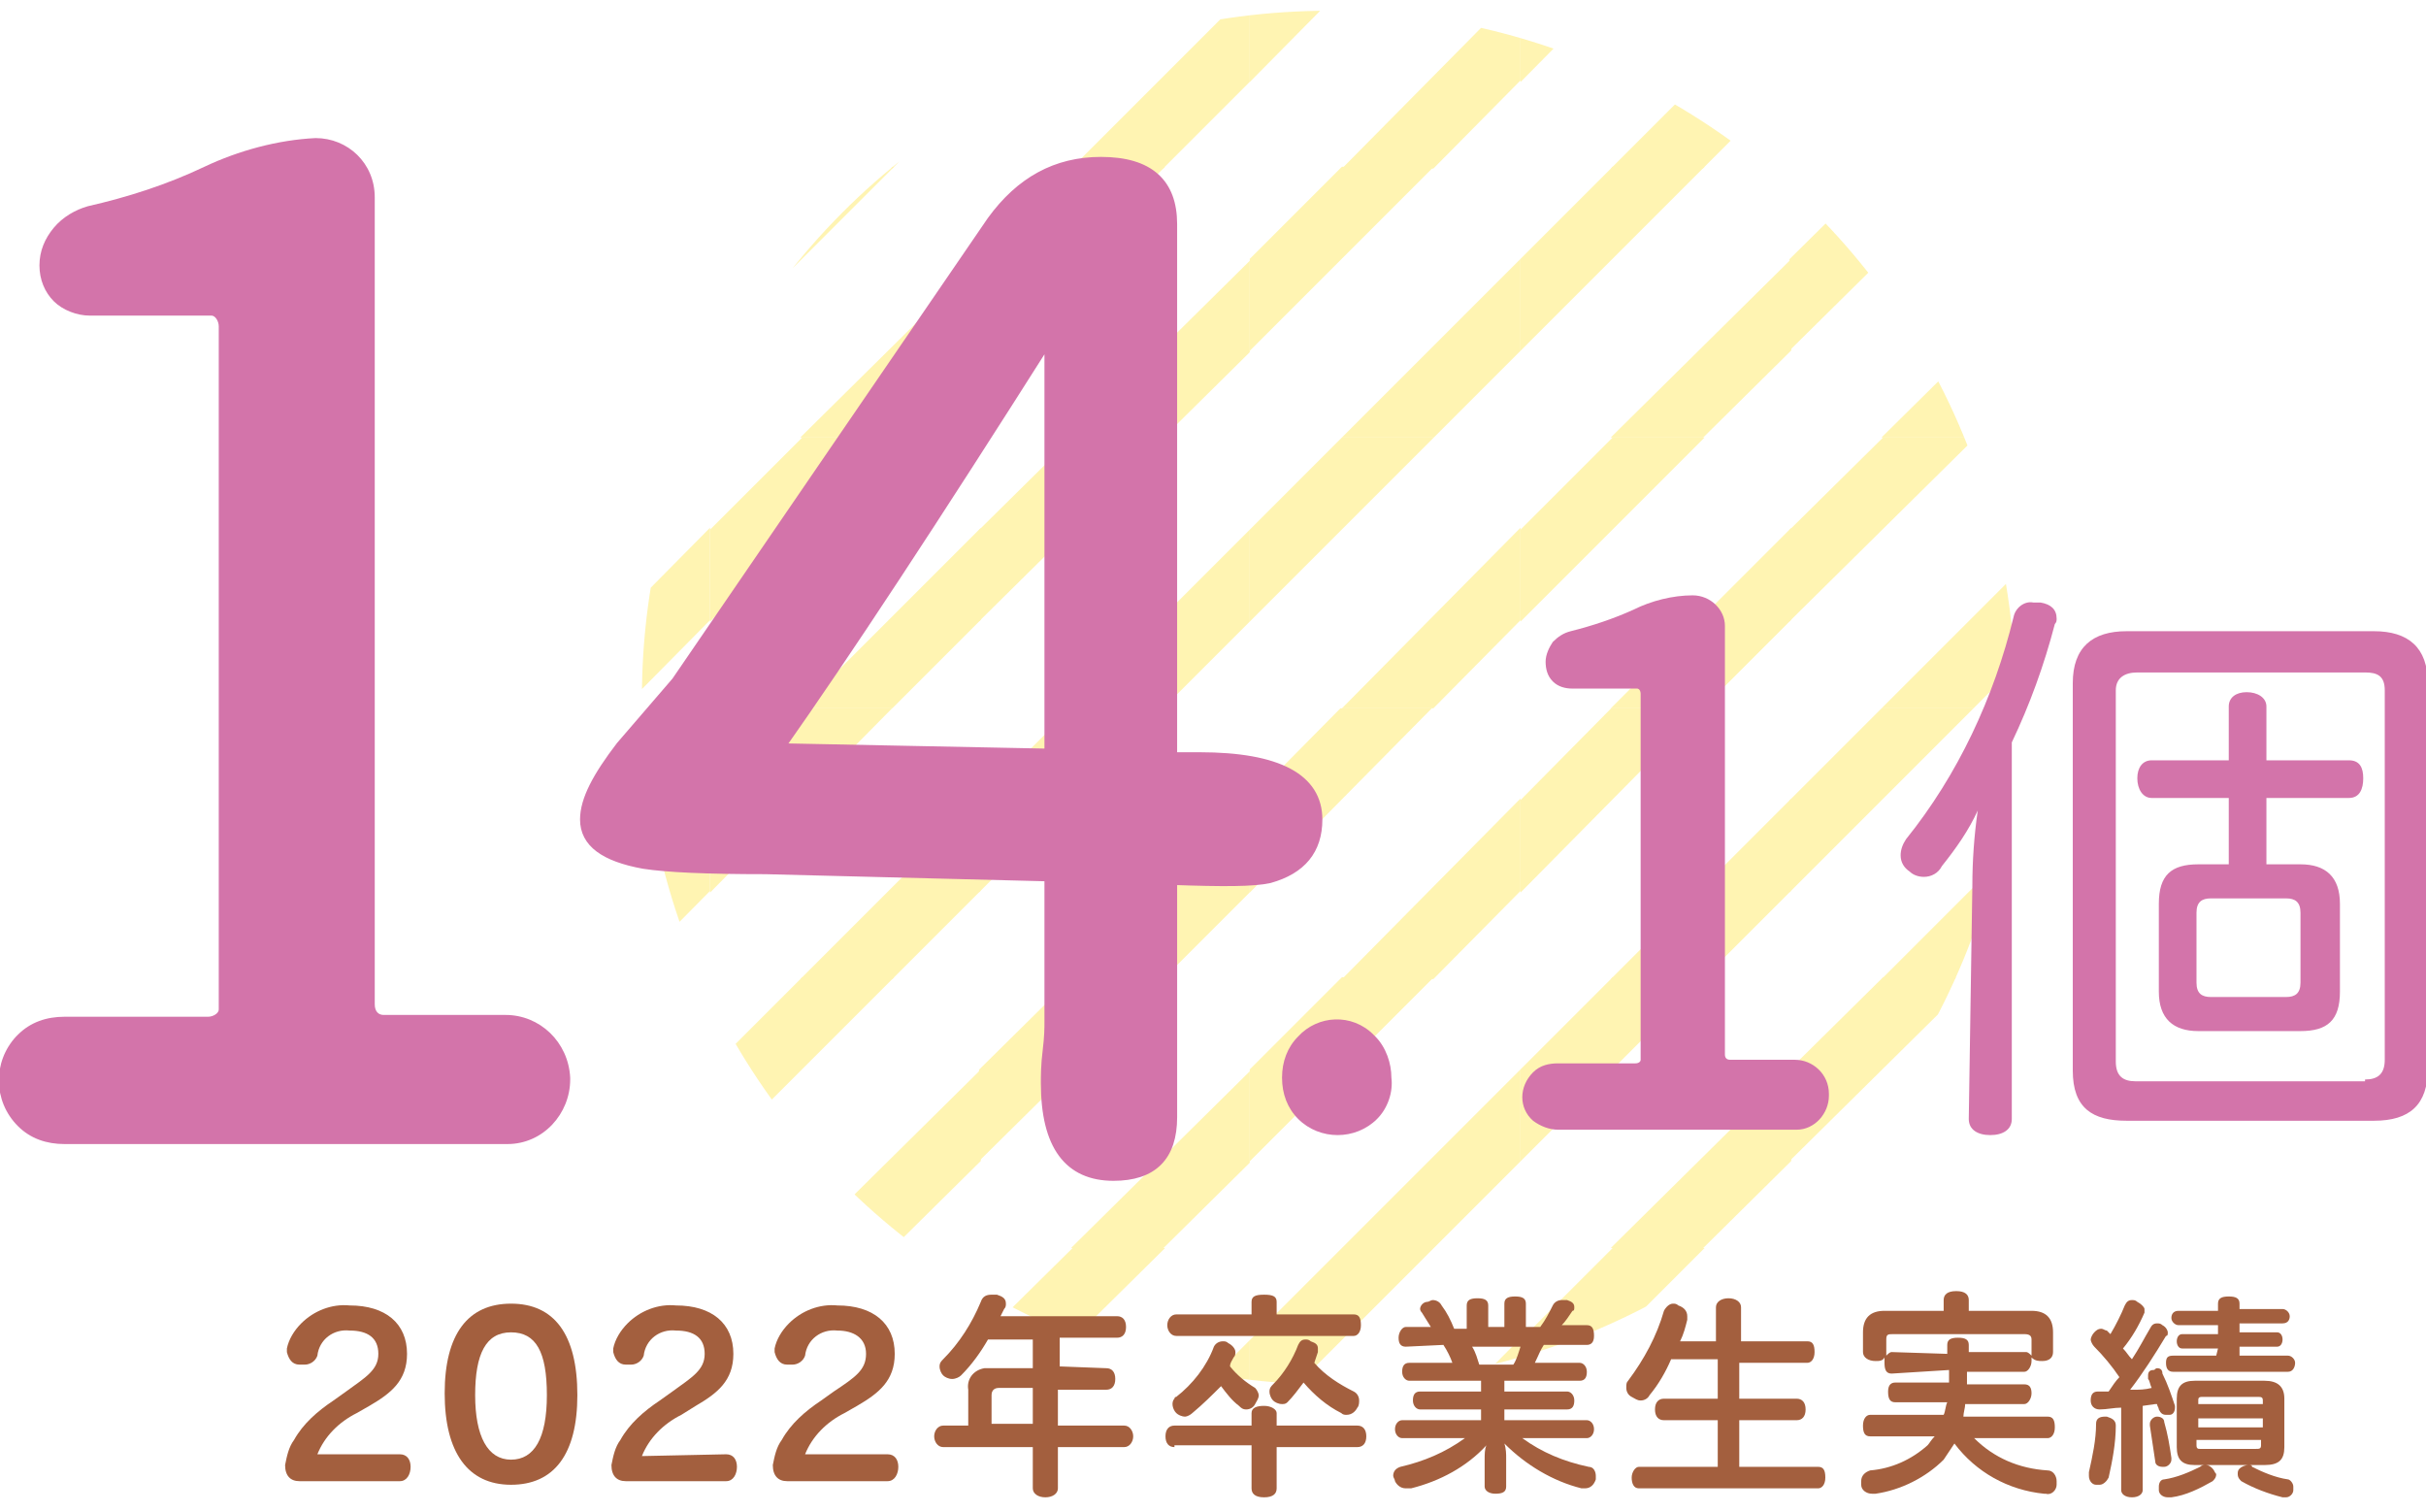 <?xml version="1.0" encoding="utf-8"?>
<!-- Generator: Adobe Illustrator 27.2.0, SVG Export Plug-In . SVG Version: 6.00 Build 0)  -->
<svg version="1.1" id="レイヤー_1" xmlns="http://www.w3.org/2000/svg" xmlns:xlink="http://www.w3.org/1999/xlink" x="0px"
	 y="0px" width="135.3px" height="84.3px" viewBox="0 0 135.3 84.3" style="enable-background:new 0 0 135.3 84.3;"
	 xml:space="preserve">
<style type="text/css">
	.st0{opacity:0.4;enable-background:new    ;}
	.st1{clip-path:url(#SVGID_00000161594334981282560860000003540343756341379249_);}
	.st2{clip-path:url(#SVGID_00000174599137292392086900000015273341568529200797_);fill:none;}
	.st3{clip-path:url(#SVGID_00000174599137292392086900000015273341568529200797_);}
	.st4{clip-path:url(#SVGID_00000072991664529438767170000009341520415500424587_);}
	.st5{fill:none;stroke:#FFE33F;stroke-width:3.625;stroke-linecap:square;}
	.st6{clip-path:url(#SVGID_00000120520832665244731070000004730582775018879121_);fill:none;}
	.st7{clip-path:url(#SVGID_00000120520832665244731070000004730582775018879121_);}
	.st8{clip-path:url(#SVGID_00000160151768828063693170000007256716607646114228_);}
	.st9{clip-path:url(#SVGID_00000093893683756532906540000010660684116146088833_);fill:none;}
	.st10{clip-path:url(#SVGID_00000093893683756532906540000010660684116146088833_);}
	.st11{clip-path:url(#SVGID_00000003795206001323464490000011951352296374002580_);}
	.st12{clip-path:url(#SVGID_00000145031849599176077160000018146191889277600388_);fill:none;}
	.st13{clip-path:url(#SVGID_00000145031849599176077160000018146191889277600388_);}
	.st14{clip-path:url(#SVGID_00000147916683801273930630000002983356380065759157_);}
	.st15{clip-path:url(#SVGID_00000138545401240866444090000015038131203516495274_);fill:none;}
	.st16{clip-path:url(#SVGID_00000138545401240866444090000015038131203516495274_);}
	.st17{clip-path:url(#SVGID_00000063630447769042018790000011436837918025929609_);}
	.st18{clip-path:url(#SVGID_00000037677054114631356370000003880905458567550353_);fill:none;}
	.st19{clip-path:url(#SVGID_00000037677054114631356370000003880905458567550353_);}
	.st20{clip-path:url(#SVGID_00000119840602616370963600000004548276843608081595_);}
	.st21{clip-path:url(#SVGID_00000165234977249602631630000010329566792072021942_);fill:none;}
	.st22{clip-path:url(#SVGID_00000165234977249602631630000010329566792072021942_);}
	.st23{clip-path:url(#SVGID_00000051364105190560645420000018253829029872757925_);}
	.st24{clip-path:url(#SVGID_00000050659290807645948420000005847939718216621468_);fill:none;}
	.st25{clip-path:url(#SVGID_00000050659290807645948420000005847939718216621468_);}
	.st26{clip-path:url(#SVGID_00000089575977880929803990000003021142686738623382_);}
	.st27{clip-path:url(#SVGID_00000020379967057214984780000016636333044117151106_);fill:none;}
	.st28{clip-path:url(#SVGID_00000020379967057214984780000016636333044117151106_);}
	.st29{clip-path:url(#SVGID_00000137111475168869890960000005994613778725405841_);}
	.st30{clip-path:url(#SVGID_00000015330469125443957010000002958804326226768286_);fill:none;}
	.st31{clip-path:url(#SVGID_00000015330469125443957010000002958804326226768286_);}
	.st32{clip-path:url(#SVGID_00000089575103342339446640000007403075053678469034_);}
	.st33{clip-path:url(#SVGID_00000098941803265875520810000011991756736838207639_);fill:none;}
	.st34{clip-path:url(#SVGID_00000098941803265875520810000011991756736838207639_);}
	.st35{clip-path:url(#SVGID_00000010302968492777897820000010786814610076372616_);}
	.st36{clip-path:url(#SVGID_00000064321630899446074610000007322924268070113976_);fill:none;}
	.st37{clip-path:url(#SVGID_00000064321630899446074610000007322924268070113976_);}
	.st38{clip-path:url(#SVGID_00000110442307782708525190000013300480981398572455_);}
	.st39{clip-path:url(#SVGID_00000169534131705437000140000004525835740541719991_);fill:none;}
	.st40{clip-path:url(#SVGID_00000169534131705437000140000004525835740541719991_);}
	.st41{clip-path:url(#SVGID_00000160881413374687566130000000249275701732526502_);}
	.st42{clip-path:url(#SVGID_00000150098837812063548810000015127137993903669382_);fill:none;}
	.st43{clip-path:url(#SVGID_00000150098837812063548810000015127137993903669382_);}
	.st44{clip-path:url(#SVGID_00000178924342227071611110000003058916270344325252_);}
	.st45{clip-path:url(#SVGID_00000025436178686640117540000005872583826886622357_);fill:none;}
	.st46{clip-path:url(#SVGID_00000025436178686640117540000005872583826886622357_);}
	.st47{clip-path:url(#SVGID_00000076573044005959391310000001451995663791755689_);}
	.st48{clip-path:url(#SVGID_00000141451147494649570090000009556572072565851018_);fill:none;}
	.st49{clip-path:url(#SVGID_00000141451147494649570090000009556572072565851018_);}
	.st50{clip-path:url(#SVGID_00000164477855735786190370000000435386996351220663_);}
	.st51{clip-path:url(#SVGID_00000170279997170620502150000011622460810012528553_);fill:none;}
	.st52{clip-path:url(#SVGID_00000170279997170620502150000011622460810012528553_);}
	.st53{clip-path:url(#SVGID_00000098905917587247017540000000059772961600921229_);}
	.st54{clip-path:url(#SVGID_00000116208357178518550290000006118098364992685999_);fill:none;}
	.st55{clip-path:url(#SVGID_00000116208357178518550290000006118098364992685999_);}
	.st56{clip-path:url(#SVGID_00000084527096971534963380000002687189817863753629_);}
	.st57{clip-path:url(#SVGID_00000183932754315689965280000015883910891914969493_);fill:none;}
	.st58{clip-path:url(#SVGID_00000183932754315689965280000015883910891914969493_);}
	.st59{clip-path:url(#SVGID_00000008130232714592623030000010165070111259336878_);}
	.st60{clip-path:url(#SVGID_00000011719916744405486350000012816144640126223494_);fill:none;}
	.st61{clip-path:url(#SVGID_00000011719916744405486350000012816144640126223494_);}
	.st62{clip-path:url(#SVGID_00000130617837372691255410000005873508694480293017_);}
	.st63{clip-path:url(#SVGID_00000054225713181838735430000013943060948214323362_);fill:none;}
	.st64{clip-path:url(#SVGID_00000054225713181838735430000013943060948214323362_);}
	.st65{clip-path:url(#SVGID_00000036952203877736365480000000544279901360461974_);}
	.st66{clip-path:url(#SVGID_00000001659072802860450480000012889496242650669206_);fill:none;}
	.st67{clip-path:url(#SVGID_00000001659072802860450480000012889496242650669206_);}
	.st68{clip-path:url(#SVGID_00000138536135796116238580000012160653822994113164_);}
	.st69{clip-path:url(#SVGID_00000103960171629401159960000000238195720629882254_);fill:none;}
	.st70{clip-path:url(#SVGID_00000103960171629401159960000000238195720629882254_);}
	.st71{clip-path:url(#SVGID_00000060724159607355306630000015465108240002541223_);}
	.st72{clip-path:url(#SVGID_00000060743914946238460420000004896061185178912388_);fill:none;}
	.st73{clip-path:url(#SVGID_00000060743914946238460420000004896061185178912388_);}
	.st74{clip-path:url(#SVGID_00000180355300026944604590000005293793095755872677_);}
	.st75{clip-path:url(#SVGID_00000018926440717960384720000010032752383959828658_);fill:none;}
	.st76{clip-path:url(#SVGID_00000018926440717960384720000010032752383959828658_);}
	.st77{clip-path:url(#SVGID_00000009591625796849242740000011435584735588425355_);}
	.st78{clip-path:url(#SVGID_00000000183519044911532780000012399944605177742734_);fill:none;}
	.st79{clip-path:url(#SVGID_00000000183519044911532780000012399944605177742734_);}
	.st80{clip-path:url(#SVGID_00000065781861496585869160000016620583950236124801_);}
	.st81{clip-path:url(#SVGID_00000119810768740563792470000000201614572646505147_);fill:none;}
	.st82{clip-path:url(#SVGID_00000119810768740563792470000000201614572646505147_);}
	.st83{clip-path:url(#SVGID_00000119091821395679357750000006446385780451120808_);}
	.st84{clip-path:url(#SVGID_00000156560959200484443480000014098574071176795523_);fill:none;}
	.st85{clip-path:url(#SVGID_00000156560959200484443480000014098574071176795523_);}
	.st86{clip-path:url(#SVGID_00000010286053759843588270000009156943503781136063_);}
	.st87{clip-path:url(#SVGID_00000064336300357381021950000013488513539668042932_);fill:none;}
	.st88{clip-path:url(#SVGID_00000064336300357381021950000013488513539668042932_);}
	.st89{clip-path:url(#SVGID_00000006678678508336060960000013951205543167397276_);}
	.st90{clip-path:url(#SVGID_00000132801770864093173470000000126291710185782930_);fill:none;}
	.st91{clip-path:url(#SVGID_00000132801770864093173470000000126291710185782930_);}
	.st92{clip-path:url(#SVGID_00000070089393146752814950000014710129482949352074_);}
	.st93{clip-path:url(#SVGID_00000046335867055455888740000010186394625903555743_);fill:none;}
	.st94{clip-path:url(#SVGID_00000046335867055455888740000010186394625903555743_);}
	.st95{clip-path:url(#SVGID_00000057148837705414103380000001581031183163343763_);}
	.st96{clip-path:url(#SVGID_00000097487284293473636410000006671606950626584747_);fill:none;}
	.st97{clip-path:url(#SVGID_00000097487284293473636410000006671606950626584747_);}
	.st98{clip-path:url(#SVGID_00000160187133306692595660000013055314321901603749_);}
	.st99{clip-path:url(#SVGID_00000066482194513405245050000012335494793232394920_);fill:none;}
	.st100{clip-path:url(#SVGID_00000066482194513405245050000012335494793232394920_);}
	.st101{clip-path:url(#SVGID_00000002367922715637629130000007606504192086365060_);}
	.st102{clip-path:url(#SVGID_00000175313966434338140740000014136768825653505704_);fill:none;}
	.st103{clip-path:url(#SVGID_00000175313966434338140740000014136768825653505704_);}
	.st104{clip-path:url(#SVGID_00000175287450310044529720000001807612318853878691_);}
	.st105{clip-path:url(#SVGID_00000006667783972044935250000009751022606453147805_);fill:none;}
	.st106{clip-path:url(#SVGID_00000006667783972044935250000009751022606453147805_);}
	.st107{clip-path:url(#SVGID_00000065796254847934600150000012131368377727049407_);}
	.st108{clip-path:url(#SVGID_00000070114007425527738470000007620861069085502344_);fill:none;}
	.st109{clip-path:url(#SVGID_00000070114007425527738470000007620861069085502344_);}
	.st110{clip-path:url(#SVGID_00000103982173898338052150000000360739425967047333_);}
	.st111{fill:#D374AA;}
	.st112{fill:#A35F3E;}
	.st113{fill:#D374AA;stroke:#D374AA;stroke-width:0.5;stroke-miterlimit:10;}
</style>
<g id="レイヤー_2_00000145044016326316274090000006297112931383493777_">
	<g id="ガイド_00000119088079405090589690000011891063039654920333_">
		<g class="st0">
			<g>
				<defs>
					<circle id="SVGID_1_" cx="74.1" cy="38.9" r="38.3"/>
				</defs>
				<clipPath id="SVGID_00000181075920893870223500000010720419938242869934_">
					<use xlink:href="#SVGID_1_"  style="overflow:visible;"/>
				</clipPath>
				<g style="clip-path:url(#SVGID_00000181075920893870223500000010720419938242869934_);">
					<g>
						<defs>
							<rect id="SVGID_00000031174909908273055060000003398657451563786401_" x="99.8" y="69.6" width="15.1" height="15.1"/>
						</defs>
						<clipPath id="SVGID_00000165945534225739665840000007561219414377334146_">
							<use xlink:href="#SVGID_00000031174909908273055060000003398657451563786401_"  style="overflow:visible;"/>
						</clipPath>
						
							<rect x="99.8" y="69.6" style="clip-path:url(#SVGID_00000165945534225739665840000007561219414377334146_);fill:none;" width="15.1" height="15.1"/>
						<g style="clip-path:url(#SVGID_00000165945534225739665840000007561219414377334146_);">
							<defs>
								<rect id="SVGID_00000069383271774398016750000014534498954812094116_" x="99.8" y="69.6" width="15.1" height="15.1"/>
							</defs>
							<clipPath id="SVGID_00000037650215476079364950000015318966766232805536_">
								<use xlink:href="#SVGID_00000069383271774398016750000014534498954812094116_"  style="overflow:visible;"/>
							</clipPath>
							<g style="clip-path:url(#SVGID_00000037650215476079364950000015318966766232805536_);">
								<line class="st5" x1="107.9" y1="69.3" x2="99.5" y2="77.6"/>
								<line class="st5" x1="115.6" y1="76.6" x2="106.7" y2="85.5"/>
							</g>
						</g>
					</g>
				</g>
				<g style="clip-path:url(#SVGID_00000181075920893870223500000010720419938242869934_);">
					<g>
						<defs>
							<rect id="SVGID_00000035503248785541606590000004568840606612290441_" x="99.8" y="54.5" width="15.1" height="15.1"/>
						</defs>
						<clipPath id="SVGID_00000174584869774809914170000009542562574286710145_">
							<use xlink:href="#SVGID_00000035503248785541606590000004568840606612290441_"  style="overflow:visible;"/>
						</clipPath>
						
							<rect x="99.8" y="54.5" style="clip-path:url(#SVGID_00000174584869774809914170000009542562574286710145_);fill:none;" width="15.1" height="15.1"/>
						<g style="clip-path:url(#SVGID_00000174584869774809914170000009542562574286710145_);">
							<defs>
								<rect id="SVGID_00000150092556046905125030000003366581199436463292_" x="99.8" y="54.5" width="15.1" height="15.1"/>
							</defs>
							<clipPath id="SVGID_00000041295814823124268150000015917532706402439834_">
								<use xlink:href="#SVGID_00000150092556046905125030000003366581199436463292_"  style="overflow:visible;"/>
							</clipPath>
							<g style="clip-path:url(#SVGID_00000041295814823124268150000015917532706402439834_);">
								<line class="st5" x1="107.9" y1="54.2" x2="99.5" y2="62.5"/>
								<line class="st5" x1="115.6" y1="61.6" x2="106.7" y2="70.4"/>
							</g>
						</g>
					</g>
				</g>
				<g style="clip-path:url(#SVGID_00000181075920893870223500000010720419938242869934_);">
					<g>
						<defs>
							<rect id="SVGID_00000013157057801474938400000007202315445449792690_" x="99.8" y="39.5" width="15.1" height="15.1"/>
						</defs>
						<clipPath id="SVGID_00000032638637236457393600000001612250044906745730_">
							<use xlink:href="#SVGID_00000013157057801474938400000007202315445449792690_"  style="overflow:visible;"/>
						</clipPath>
						
							<rect x="99.8" y="39.5" style="clip-path:url(#SVGID_00000032638637236457393600000001612250044906745730_);fill:none;" width="15.1" height="15.1"/>
						<g style="clip-path:url(#SVGID_00000032638637236457393600000001612250044906745730_);">
							<defs>
								<rect id="SVGID_00000157295426840610631150000012896234615589225364_" x="99.8" y="39.5" width="15.1" height="15.1"/>
							</defs>
							<clipPath id="SVGID_00000106128746399032351630000017835030747409218449_">
								<use xlink:href="#SVGID_00000157295426840610631150000012896234615589225364_"  style="overflow:visible;"/>
							</clipPath>
							<g style="clip-path:url(#SVGID_00000106128746399032351630000017835030747409218449_);">
								<line class="st5" x1="107.9" y1="39.1" x2="99.5" y2="47.5"/>
								<line class="st5" x1="115.6" y1="46.5" x2="106.7" y2="55.4"/>
							</g>
						</g>
					</g>
				</g>
				<g style="clip-path:url(#SVGID_00000181075920893870223500000010720419938242869934_);">
					<g>
						<defs>
							<rect id="SVGID_00000113328268250945326650000008893242698222872998_" x="99.8" y="24.4" width="15.1" height="15.1"/>
						</defs>
						<clipPath id="SVGID_00000134953853598149545820000005027051903122960554_">
							<use xlink:href="#SVGID_00000113328268250945326650000008893242698222872998_"  style="overflow:visible;"/>
						</clipPath>
						
							<rect x="99.8" y="24.4" style="clip-path:url(#SVGID_00000134953853598149545820000005027051903122960554_);fill:none;" width="15.1" height="15.1"/>
						<g style="clip-path:url(#SVGID_00000134953853598149545820000005027051903122960554_);">
							<defs>
								<rect id="SVGID_00000109735242937377654440000007688744637442331306_" x="99.8" y="24.4" width="15.1" height="15.1"/>
							</defs>
							<clipPath id="SVGID_00000111174151001962781800000017854474054829616820_">
								<use xlink:href="#SVGID_00000109735242937377654440000007688744637442331306_"  style="overflow:visible;"/>
							</clipPath>
							<g style="clip-path:url(#SVGID_00000111174151001962781800000017854474054829616820_);">
								<line class="st5" x1="107.9" y1="24.1" x2="99.5" y2="32.4"/>
								<line class="st5" x1="115.6" y1="31.4" x2="106.7" y2="40.3"/>
							</g>
						</g>
					</g>
				</g>
				<g style="clip-path:url(#SVGID_00000181075920893870223500000010720419938242869934_);">
					<g>
						<defs>
							<rect id="SVGID_00000011719339148382875430000002037141218878903217_" x="99.8" y="9.3" width="15.1" height="15.1"/>
						</defs>
						<clipPath id="SVGID_00000050620563070901086850000004886614747186191264_">
							<use xlink:href="#SVGID_00000011719339148382875430000002037141218878903217_"  style="overflow:visible;"/>
						</clipPath>
						
							<rect x="99.8" y="9.3" style="clip-path:url(#SVGID_00000050620563070901086850000004886614747186191264_);fill:none;" width="15.1" height="15.1"/>
						<g style="clip-path:url(#SVGID_00000050620563070901086850000004886614747186191264_);">
							<defs>
								<rect id="SVGID_00000059291867570924856050000017448711003508050829_" x="99.8" y="9.3" width="15.1" height="15.1"/>
							</defs>
							<clipPath id="SVGID_00000071558695546657535630000004514279173886737343_">
								<use xlink:href="#SVGID_00000059291867570924856050000017448711003508050829_"  style="overflow:visible;"/>
							</clipPath>
							<g style="clip-path:url(#SVGID_00000071558695546657535630000004514279173886737343_);">
								<line class="st5" x1="107.9" y1="9" x2="99.5" y2="17.3"/>
								<line class="st5" x1="115.6" y1="16.4" x2="106.7" y2="25.2"/>
							</g>
						</g>
					</g>
				</g>
				<g style="clip-path:url(#SVGID_00000181075920893870223500000010720419938242869934_);">
					<g>
						<defs>
							<rect id="SVGID_00000121241380214164815480000016670948604375016364_" x="99.8" y="-5.7" width="15.1" height="15.1"/>
						</defs>
						<clipPath id="SVGID_00000155140592927392029970000011298076114340692354_">
							<use xlink:href="#SVGID_00000121241380214164815480000016670948604375016364_"  style="overflow:visible;"/>
						</clipPath>
						
							<rect x="99.8" y="-5.7" style="clip-path:url(#SVGID_00000155140592927392029970000011298076114340692354_);fill:none;" width="15.1" height="15.1"/>
						<g style="clip-path:url(#SVGID_00000155140592927392029970000011298076114340692354_);">
							<defs>
								<rect id="SVGID_00000164505543458843028350000009196774832460512929_" x="99.8" y="-5.7" width="15.1" height="15.1"/>
							</defs>
							<clipPath id="SVGID_00000168090231327478980510000007384801490711021244_">
								<use xlink:href="#SVGID_00000164505543458843028350000009196774832460512929_"  style="overflow:visible;"/>
							</clipPath>
							<g style="clip-path:url(#SVGID_00000168090231327478980510000007384801490711021244_);">
								<line class="st5" x1="107.9" y1="-6.1" x2="99.5" y2="2.3"/>
								<line class="st5" x1="115.6" y1="1.3" x2="106.7" y2="10.2"/>
							</g>
						</g>
					</g>
				</g>
				<g style="clip-path:url(#SVGID_00000181075920893870223500000010720419938242869934_);">
					<g>
						<defs>
							<rect id="SVGID_00000169554154971608292760000013342512139629326754_" x="84.8" y="69.6" width="15.1" height="15.1"/>
						</defs>
						<clipPath id="SVGID_00000093177179583202986430000008311069715391137924_">
							<use xlink:href="#SVGID_00000169554154971608292760000013342512139629326754_"  style="overflow:visible;"/>
						</clipPath>
						
							<rect x="84.8" y="69.6" style="clip-path:url(#SVGID_00000093177179583202986430000008311069715391137924_);fill:none;" width="15.1" height="15.1"/>
						<g style="clip-path:url(#SVGID_00000093177179583202986430000008311069715391137924_);">
							<defs>
								<rect id="SVGID_00000072982106401683974020000017254442361154623922_" x="84.8" y="69.6" width="15.1" height="15.1"/>
							</defs>
							<clipPath id="SVGID_00000104699592498558876810000003862880372649885829_">
								<use xlink:href="#SVGID_00000072982106401683974020000017254442361154623922_"  style="overflow:visible;"/>
							</clipPath>
							<g style="clip-path:url(#SVGID_00000104699592498558876810000003862880372649885829_);">
								<line class="st5" x1="92.8" y1="69.3" x2="84.5" y2="77.6"/>
								<line class="st5" x1="100.5" y1="76.6" x2="91.6" y2="85.5"/>
							</g>
						</g>
					</g>
				</g>
				<g style="clip-path:url(#SVGID_00000181075920893870223500000010720419938242869934_);">
					<g>
						<defs>
							<rect id="SVGID_00000096748068643440649810000011345049329321110159_" x="84.8" y="54.5" width="15.1" height="15.1"/>
						</defs>
						<clipPath id="SVGID_00000084502286887362217040000011268677806535078560_">
							<use xlink:href="#SVGID_00000096748068643440649810000011345049329321110159_"  style="overflow:visible;"/>
						</clipPath>
						
							<rect x="84.8" y="54.5" style="clip-path:url(#SVGID_00000084502286887362217040000011268677806535078560_);fill:none;" width="15.1" height="15.1"/>
						<g style="clip-path:url(#SVGID_00000084502286887362217040000011268677806535078560_);">
							<defs>
								<rect id="SVGID_00000030470334432749700900000008889102145025627583_" x="84.8" y="54.5" width="15.1" height="15.1"/>
							</defs>
							<clipPath id="SVGID_00000062893794563979040780000014643538900062391742_">
								<use xlink:href="#SVGID_00000030470334432749700900000008889102145025627583_"  style="overflow:visible;"/>
							</clipPath>
							<g style="clip-path:url(#SVGID_00000062893794563979040780000014643538900062391742_);">
								<line class="st5" x1="92.8" y1="54.2" x2="84.5" y2="62.5"/>
								<line class="st5" x1="100.5" y1="61.6" x2="91.6" y2="70.4"/>
							</g>
						</g>
					</g>
				</g>
				<g style="clip-path:url(#SVGID_00000181075920893870223500000010720419938242869934_);">
					<g>
						<defs>
							<rect id="SVGID_00000133489403094665384260000008896006813198688915_" x="84.8" y="39.5" width="15.1" height="15.1"/>
						</defs>
						<clipPath id="SVGID_00000150088896316882297590000010377789616911400587_">
							<use xlink:href="#SVGID_00000133489403094665384260000008896006813198688915_"  style="overflow:visible;"/>
						</clipPath>
						
							<rect x="84.8" y="39.5" style="clip-path:url(#SVGID_00000150088896316882297590000010377789616911400587_);fill:none;" width="15.1" height="15.1"/>
						<g style="clip-path:url(#SVGID_00000150088896316882297590000010377789616911400587_);">
							<defs>
								<rect id="SVGID_00000149355505048657071830000017190900305960728996_" x="84.8" y="39.5" width="15.1" height="15.1"/>
							</defs>
							<clipPath id="SVGID_00000122684602060751937560000013696784276039165355_">
								<use xlink:href="#SVGID_00000149355505048657071830000017190900305960728996_"  style="overflow:visible;"/>
							</clipPath>
							<g style="clip-path:url(#SVGID_00000122684602060751937560000013696784276039165355_);">
								<line class="st5" x1="92.8" y1="39.1" x2="84.5" y2="47.5"/>
								<line class="st5" x1="100.5" y1="46.5" x2="91.6" y2="55.4"/>
							</g>
						</g>
					</g>
				</g>
				<g style="clip-path:url(#SVGID_00000181075920893870223500000010720419938242869934_);">
					<g>
						<defs>
							<rect id="SVGID_00000116235017083859086230000006375358380408457912_" x="84.8" y="24.4" width="15.1" height="15.1"/>
						</defs>
						<clipPath id="SVGID_00000150059948181414978630000000912630720472443025_">
							<use xlink:href="#SVGID_00000116235017083859086230000006375358380408457912_"  style="overflow:visible;"/>
						</clipPath>
						
							<rect x="84.8" y="24.4" style="clip-path:url(#SVGID_00000150059948181414978630000000912630720472443025_);fill:none;" width="15.1" height="15.1"/>
						<g style="clip-path:url(#SVGID_00000150059948181414978630000000912630720472443025_);">
							<defs>
								<rect id="SVGID_00000018226415997376221840000017046037670369577608_" x="84.8" y="24.4" width="15.1" height="15.1"/>
							</defs>
							<clipPath id="SVGID_00000166634123301320453130000014607300228706060977_">
								<use xlink:href="#SVGID_00000018226415997376221840000017046037670369577608_"  style="overflow:visible;"/>
							</clipPath>
							<g style="clip-path:url(#SVGID_00000166634123301320453130000014607300228706060977_);">
								<line class="st5" x1="92.8" y1="24.1" x2="84.5" y2="32.4"/>
								<line class="st5" x1="100.5" y1="31.4" x2="91.6" y2="40.3"/>
							</g>
						</g>
					</g>
				</g>
				<g style="clip-path:url(#SVGID_00000181075920893870223500000010720419938242869934_);">
					<g>
						<defs>
							<rect id="SVGID_00000094575698015616953220000005390912473590112909_" x="84.8" y="9.3" width="15.1" height="15.1"/>
						</defs>
						<clipPath id="SVGID_00000013164864411248580810000002669282873605971379_">
							<use xlink:href="#SVGID_00000094575698015616953220000005390912473590112909_"  style="overflow:visible;"/>
						</clipPath>
						
							<rect x="84.8" y="9.3" style="clip-path:url(#SVGID_00000013164864411248580810000002669282873605971379_);fill:none;" width="15.1" height="15.1"/>
						<g style="clip-path:url(#SVGID_00000013164864411248580810000002669282873605971379_);">
							<defs>
								<rect id="SVGID_00000111183015042585292960000015515671499119927687_" x="84.8" y="9.3" width="15.1" height="15.1"/>
							</defs>
							<clipPath id="SVGID_00000067931838073551395900000003731843399625131395_">
								<use xlink:href="#SVGID_00000111183015042585292960000015515671499119927687_"  style="overflow:visible;"/>
							</clipPath>
							<g style="clip-path:url(#SVGID_00000067931838073551395900000003731843399625131395_);">
								<line class="st5" x1="92.8" y1="9" x2="84.5" y2="17.3"/>
								<line class="st5" x1="100.5" y1="16.4" x2="91.6" y2="25.2"/>
							</g>
						</g>
					</g>
				</g>
				<g style="clip-path:url(#SVGID_00000181075920893870223500000010720419938242869934_);">
					<g>
						<defs>
							<rect id="SVGID_00000030456397585450437160000007938657346679501970_" x="84.8" y="-5.7" width="15.1" height="15.1"/>
						</defs>
						<clipPath id="SVGID_00000000221526563411836130000016094503428540211850_">
							<use xlink:href="#SVGID_00000030456397585450437160000007938657346679501970_"  style="overflow:visible;"/>
						</clipPath>
						
							<rect x="84.8" y="-5.7" style="clip-path:url(#SVGID_00000000221526563411836130000016094503428540211850_);fill:none;" width="15.1" height="15.1"/>
						<g style="clip-path:url(#SVGID_00000000221526563411836130000016094503428540211850_);">
							<defs>
								<rect id="SVGID_00000023263569980555952000000017215847551360955293_" x="84.8" y="-5.7" width="15.1" height="15.1"/>
							</defs>
							<clipPath id="SVGID_00000178178900371558571970000018200358058975010959_">
								<use xlink:href="#SVGID_00000023263569980555952000000017215847551360955293_"  style="overflow:visible;"/>
							</clipPath>
							<g style="clip-path:url(#SVGID_00000178178900371558571970000018200358058975010959_);">
								<line class="st5" x1="92.8" y1="-6.1" x2="84.5" y2="2.3"/>
								<line class="st5" x1="100.5" y1="1.3" x2="91.6" y2="10.2"/>
							</g>
						</g>
					</g>
				</g>
				<g style="clip-path:url(#SVGID_00000181075920893870223500000010720419938242869934_);">
					<g>
						<defs>
							<rect id="SVGID_00000132075682605551527960000011642062317739503536_" x="69.7" y="69.6" width="15.1" height="15.1"/>
						</defs>
						<clipPath id="SVGID_00000013904170370259597030000002438864923081125288_">
							<use xlink:href="#SVGID_00000132075682605551527960000011642062317739503536_"  style="overflow:visible;"/>
						</clipPath>
						
							<rect x="69.7" y="69.6" style="clip-path:url(#SVGID_00000013904170370259597030000002438864923081125288_);fill:none;" width="15.1" height="15.1"/>
						<g style="clip-path:url(#SVGID_00000013904170370259597030000002438864923081125288_);">
							<defs>
								<rect id="SVGID_00000162322666450174365660000012964219285310458280_" x="69.7" y="69.6" width="15.1" height="15.1"/>
							</defs>
							<clipPath id="SVGID_00000108995136508280696400000014089542122628577153_">
								<use xlink:href="#SVGID_00000162322666450174365660000012964219285310458280_"  style="overflow:visible;"/>
							</clipPath>
							<g style="clip-path:url(#SVGID_00000108995136508280696400000014089542122628577153_);">
								<line class="st5" x1="77.7" y1="69.3" x2="69.4" y2="77.6"/>
								<line class="st5" x1="85.4" y1="76.6" x2="76.6" y2="85.5"/>
							</g>
						</g>
					</g>
				</g>
				<g style="clip-path:url(#SVGID_00000181075920893870223500000010720419938242869934_);">
					<g>
						<defs>
							<rect id="SVGID_00000015357074988219269380000006875340052980465318_" x="69.7" y="54.5" width="15.1" height="15.1"/>
						</defs>
						<clipPath id="SVGID_00000008862598674629084740000008037722014331651480_">
							<use xlink:href="#SVGID_00000015357074988219269380000006875340052980465318_"  style="overflow:visible;"/>
						</clipPath>
						
							<rect x="69.7" y="54.5" style="clip-path:url(#SVGID_00000008862598674629084740000008037722014331651480_);fill:none;" width="15.1" height="15.1"/>
						<g style="clip-path:url(#SVGID_00000008862598674629084740000008037722014331651480_);">
							<defs>
								<rect id="SVGID_00000100342889913040272630000017190438170686035075_" x="69.7" y="54.5" width="15.1" height="15.1"/>
							</defs>
							<clipPath id="SVGID_00000142859419035087733070000017274813612835660731_">
								<use xlink:href="#SVGID_00000100342889913040272630000017190438170686035075_"  style="overflow:visible;"/>
							</clipPath>
							<g style="clip-path:url(#SVGID_00000142859419035087733070000017274813612835660731_);">
								<line class="st5" x1="77.7" y1="54.2" x2="69.4" y2="62.5"/>
								<line class="st5" x1="85.4" y1="61.6" x2="76.6" y2="70.4"/>
							</g>
						</g>
					</g>
				</g>
				<g style="clip-path:url(#SVGID_00000181075920893870223500000010720419938242869934_);">
					<g>
						<defs>
							<rect id="SVGID_00000155840907441354612860000003236227436676564389_" x="69.7" y="39.5" width="15.1" height="15.1"/>
						</defs>
						<clipPath id="SVGID_00000009550660859705792380000008774727848262945414_">
							<use xlink:href="#SVGID_00000155840907441354612860000003236227436676564389_"  style="overflow:visible;"/>
						</clipPath>
						
							<rect x="69.7" y="39.5" style="clip-path:url(#SVGID_00000009550660859705792380000008774727848262945414_);fill:none;" width="15.1" height="15.1"/>
						<g style="clip-path:url(#SVGID_00000009550660859705792380000008774727848262945414_);">
							<defs>
								<rect id="SVGID_00000071517301443212664030000008221346587984986542_" x="69.7" y="39.5" width="15.1" height="15.1"/>
							</defs>
							<clipPath id="SVGID_00000106143176937194970280000003241805554476881291_">
								<use xlink:href="#SVGID_00000071517301443212664030000008221346587984986542_"  style="overflow:visible;"/>
							</clipPath>
							<g style="clip-path:url(#SVGID_00000106143176937194970280000003241805554476881291_);">
								<line class="st5" x1="77.7" y1="39.1" x2="69.4" y2="47.5"/>
								<line class="st5" x1="85.4" y1="46.5" x2="76.6" y2="55.4"/>
							</g>
						</g>
					</g>
				</g>
				<g style="clip-path:url(#SVGID_00000181075920893870223500000010720419938242869934_);">
					<g>
						<defs>
							<rect id="SVGID_00000026885095576652973200000015044186843101001357_" x="69.7" y="24.4" width="15.1" height="15.1"/>
						</defs>
						<clipPath id="SVGID_00000033332496312938025090000014878991904715754672_">
							<use xlink:href="#SVGID_00000026885095576652973200000015044186843101001357_"  style="overflow:visible;"/>
						</clipPath>
						
							<rect x="69.7" y="24.4" style="clip-path:url(#SVGID_00000033332496312938025090000014878991904715754672_);fill:none;" width="15.1" height="15.1"/>
						<g style="clip-path:url(#SVGID_00000033332496312938025090000014878991904715754672_);">
							<defs>
								<rect id="SVGID_00000154424636695332821370000001766904882373295516_" x="69.7" y="24.4" width="15.1" height="15.1"/>
							</defs>
							<clipPath id="SVGID_00000170253375111896033000000014525857130712555673_">
								<use xlink:href="#SVGID_00000154424636695332821370000001766904882373295516_"  style="overflow:visible;"/>
							</clipPath>
							<g style="clip-path:url(#SVGID_00000170253375111896033000000014525857130712555673_);">
								<line class="st5" x1="77.7" y1="24.1" x2="69.4" y2="32.4"/>
								<line class="st5" x1="85.4" y1="31.4" x2="76.6" y2="40.3"/>
							</g>
						</g>
					</g>
				</g>
				<g style="clip-path:url(#SVGID_00000181075920893870223500000010720419938242869934_);">
					<g>
						<defs>
							<rect id="SVGID_00000160166048391051153300000008899178068475835273_" x="69.7" y="9.3" width="15.1" height="15.1"/>
						</defs>
						<clipPath id="SVGID_00000172442462949416275320000014239750309186252954_">
							<use xlink:href="#SVGID_00000160166048391051153300000008899178068475835273_"  style="overflow:visible;"/>
						</clipPath>
						
							<rect x="69.7" y="9.3" style="clip-path:url(#SVGID_00000172442462949416275320000014239750309186252954_);fill:none;" width="15.1" height="15.1"/>
						<g style="clip-path:url(#SVGID_00000172442462949416275320000014239750309186252954_);">
							<defs>
								<rect id="SVGID_00000075125775947173876640000016726383828807928967_" x="69.7" y="9.3" width="15.1" height="15.1"/>
							</defs>
							<clipPath id="SVGID_00000178897912904225234780000004229669722494197943_">
								<use xlink:href="#SVGID_00000075125775947173876640000016726383828807928967_"  style="overflow:visible;"/>
							</clipPath>
							<g style="clip-path:url(#SVGID_00000178897912904225234780000004229669722494197943_);">
								<line class="st5" x1="77.7" y1="9" x2="69.4" y2="17.3"/>
								<line class="st5" x1="85.4" y1="16.4" x2="76.6" y2="25.2"/>
							</g>
						</g>
					</g>
				</g>
				<g style="clip-path:url(#SVGID_00000181075920893870223500000010720419938242869934_);">
					<g>
						<defs>
							<rect id="SVGID_00000157269609270288051290000017039748436854524062_" x="69.7" y="-5.7" width="15.1" height="15.1"/>
						</defs>
						<clipPath id="SVGID_00000100343081145856757250000010599759703524920231_">
							<use xlink:href="#SVGID_00000157269609270288051290000017039748436854524062_"  style="overflow:visible;"/>
						</clipPath>
						
							<rect x="69.7" y="-5.7" style="clip-path:url(#SVGID_00000100343081145856757250000010599759703524920231_);fill:none;" width="15.1" height="15.1"/>
						<g style="clip-path:url(#SVGID_00000100343081145856757250000010599759703524920231_);">
							<defs>
								<rect id="SVGID_00000115499098407445803590000000350145946748088482_" x="69.7" y="-5.7" width="15.1" height="15.1"/>
							</defs>
							<clipPath id="SVGID_00000132070087265874706970000018302663692000896917_">
								<use xlink:href="#SVGID_00000115499098407445803590000000350145946748088482_"  style="overflow:visible;"/>
							</clipPath>
							<g style="clip-path:url(#SVGID_00000132070087265874706970000018302663692000896917_);">
								<line class="st5" x1="77.7" y1="-6.1" x2="69.4" y2="2.3"/>
								<line class="st5" x1="85.4" y1="1.3" x2="76.6" y2="10.2"/>
							</g>
						</g>
					</g>
				</g>
				<g style="clip-path:url(#SVGID_00000181075920893870223500000010720419938242869934_);">
					<g>
						<defs>
							<rect id="SVGID_00000158707735871670870540000007084656400159264191_" x="54.6" y="69.6" width="15.1" height="15.1"/>
						</defs>
						<clipPath id="SVGID_00000077296683051117268030000004410128392106516902_">
							<use xlink:href="#SVGID_00000158707735871670870540000007084656400159264191_"  style="overflow:visible;"/>
						</clipPath>
						
							<rect x="54.6" y="69.6" style="clip-path:url(#SVGID_00000077296683051117268030000004410128392106516902_);fill:none;" width="15.1" height="15.1"/>
						<g style="clip-path:url(#SVGID_00000077296683051117268030000004410128392106516902_);">
							<defs>
								<rect id="SVGID_00000070091250370694447910000017660024039256848563_" x="54.6" y="69.6" width="15.1" height="15.1"/>
							</defs>
							<clipPath id="SVGID_00000165924402741622404630000015629918545691635120_">
								<use xlink:href="#SVGID_00000070091250370694447910000017660024039256848563_"  style="overflow:visible;"/>
							</clipPath>
							<g style="clip-path:url(#SVGID_00000165924402741622404630000015629918545691635120_);">
								<line class="st5" x1="62.7" y1="69.3" x2="54.3" y2="77.6"/>
								<line class="st5" x1="70.4" y1="76.6" x2="61.5" y2="85.5"/>
							</g>
						</g>
					</g>
				</g>
				<g style="clip-path:url(#SVGID_00000181075920893870223500000010720419938242869934_);">
					<g>
						<defs>
							<rect id="SVGID_00000111884324518916666080000017867046532186976920_" x="54.6" y="54.5" width="15.1" height="15.1"/>
						</defs>
						<clipPath id="SVGID_00000127021239762354909450000013677985717936685500_">
							<use xlink:href="#SVGID_00000111884324518916666080000017867046532186976920_"  style="overflow:visible;"/>
						</clipPath>
						
							<rect x="54.6" y="54.5" style="clip-path:url(#SVGID_00000127021239762354909450000013677985717936685500_);fill:none;" width="15.1" height="15.1"/>
						<g style="clip-path:url(#SVGID_00000127021239762354909450000013677985717936685500_);">
							<defs>
								<rect id="SVGID_00000016044885999449380420000002123669511079614112_" x="54.6" y="54.5" width="15.1" height="15.1"/>
							</defs>
							<clipPath id="SVGID_00000152228273752446985610000008489705543190928532_">
								<use xlink:href="#SVGID_00000016044885999449380420000002123669511079614112_"  style="overflow:visible;"/>
							</clipPath>
							<g style="clip-path:url(#SVGID_00000152228273752446985610000008489705543190928532_);">
								<line class="st5" x1="62.7" y1="54.2" x2="54.3" y2="62.5"/>
								<line class="st5" x1="70.4" y1="61.6" x2="61.5" y2="70.4"/>
							</g>
						</g>
					</g>
				</g>
				<g style="clip-path:url(#SVGID_00000181075920893870223500000010720419938242869934_);">
					<g>
						<defs>
							<rect id="SVGID_00000173854759927347664150000006635534205535193515_" x="54.6" y="39.5" width="15.1" height="15.1"/>
						</defs>
						<clipPath id="SVGID_00000181778560826101951240000017867448215975591582_">
							<use xlink:href="#SVGID_00000173854759927347664150000006635534205535193515_"  style="overflow:visible;"/>
						</clipPath>
						
							<rect x="54.6" y="39.5" style="clip-path:url(#SVGID_00000181778560826101951240000017867448215975591582_);fill:none;" width="15.1" height="15.1"/>
						<g style="clip-path:url(#SVGID_00000181778560826101951240000017867448215975591582_);">
							<defs>
								<rect id="SVGID_00000068670386162961819420000008272822847950574479_" x="54.6" y="39.5" width="15.1" height="15.1"/>
							</defs>
							<clipPath id="SVGID_00000119824399292371921650000008887874515006626714_">
								<use xlink:href="#SVGID_00000068670386162961819420000008272822847950574479_"  style="overflow:visible;"/>
							</clipPath>
							<g style="clip-path:url(#SVGID_00000119824399292371921650000008887874515006626714_);">
								<line class="st5" x1="62.7" y1="39.1" x2="54.3" y2="47.5"/>
								<line class="st5" x1="70.4" y1="46.5" x2="61.5" y2="55.4"/>
							</g>
						</g>
					</g>
				</g>
				<g style="clip-path:url(#SVGID_00000181075920893870223500000010720419938242869934_);">
					<g>
						<defs>
							<rect id="SVGID_00000095306894184099459530000005524075049624352172_" x="54.6" y="24.4" width="15.1" height="15.1"/>
						</defs>
						<clipPath id="SVGID_00000081640007693637850820000013605456906154145927_">
							<use xlink:href="#SVGID_00000095306894184099459530000005524075049624352172_"  style="overflow:visible;"/>
						</clipPath>
						
							<rect x="54.6" y="24.4" style="clip-path:url(#SVGID_00000081640007693637850820000013605456906154145927_);fill:none;" width="15.1" height="15.1"/>
						<g style="clip-path:url(#SVGID_00000081640007693637850820000013605456906154145927_);">
							<defs>
								<rect id="SVGID_00000075159902154503908600000001468336697100227510_" x="54.6" y="24.4" width="15.1" height="15.1"/>
							</defs>
							<clipPath id="SVGID_00000129903481917063247420000009583392794220322949_">
								<use xlink:href="#SVGID_00000075159902154503908600000001468336697100227510_"  style="overflow:visible;"/>
							</clipPath>
							<g style="clip-path:url(#SVGID_00000129903481917063247420000009583392794220322949_);">
								<line class="st5" x1="62.7" y1="24.1" x2="54.3" y2="32.4"/>
								<line class="st5" x1="70.4" y1="31.4" x2="61.5" y2="40.3"/>
							</g>
						</g>
					</g>
				</g>
				<g style="clip-path:url(#SVGID_00000181075920893870223500000010720419938242869934_);">
					<g>
						<defs>
							<rect id="SVGID_00000163752265054591276970000000255079441514555034_" x="54.6" y="9.3" width="15.1" height="15.1"/>
						</defs>
						<clipPath id="SVGID_00000057867035995085217100000004280646911539892904_">
							<use xlink:href="#SVGID_00000163752265054591276970000000255079441514555034_"  style="overflow:visible;"/>
						</clipPath>
						
							<rect x="54.6" y="9.3" style="clip-path:url(#SVGID_00000057867035995085217100000004280646911539892904_);fill:none;" width="15.1" height="15.1"/>
						<g style="clip-path:url(#SVGID_00000057867035995085217100000004280646911539892904_);">
							<defs>
								<rect id="SVGID_00000073690311180810038210000016875550425765793418_" x="54.6" y="9.3" width="15.1" height="15.1"/>
							</defs>
							<clipPath id="SVGID_00000065066316300985023150000000774742200382648236_">
								<use xlink:href="#SVGID_00000073690311180810038210000016875550425765793418_"  style="overflow:visible;"/>
							</clipPath>
							<g style="clip-path:url(#SVGID_00000065066316300985023150000000774742200382648236_);">
								<line class="st5" x1="62.7" y1="9" x2="54.3" y2="17.3"/>
								<line class="st5" x1="70.4" y1="16.4" x2="61.5" y2="25.2"/>
							</g>
						</g>
					</g>
				</g>
				<g style="clip-path:url(#SVGID_00000181075920893870223500000010720419938242869934_);">
					<g>
						<defs>
							<rect id="SVGID_00000122702895911335759610000010935368552025837471_" x="54.6" y="-5.7" width="15.1" height="15.1"/>
						</defs>
						<clipPath id="SVGID_00000120538764459130086800000008347356306887519107_">
							<use xlink:href="#SVGID_00000122702895911335759610000010935368552025837471_"  style="overflow:visible;"/>
						</clipPath>
						
							<rect x="54.6" y="-5.7" style="clip-path:url(#SVGID_00000120538764459130086800000008347356306887519107_);fill:none;" width="15.1" height="15.1"/>
						<g style="clip-path:url(#SVGID_00000120538764459130086800000008347356306887519107_);">
							<defs>
								<rect id="SVGID_00000132060939419291644440000013393812385194879913_" x="54.6" y="-5.7" width="15.1" height="15.1"/>
							</defs>
							<clipPath id="SVGID_00000145739764765263483110000004279529455683147934_">
								<use xlink:href="#SVGID_00000132060939419291644440000013393812385194879913_"  style="overflow:visible;"/>
							</clipPath>
							<g style="clip-path:url(#SVGID_00000145739764765263483110000004279529455683147934_);">
								<line class="st5" x1="62.7" y1="-6.1" x2="54.3" y2="2.3"/>
								<line class="st5" x1="70.4" y1="1.3" x2="61.5" y2="10.2"/>
							</g>
						</g>
					</g>
				</g>
				<g style="clip-path:url(#SVGID_00000181075920893870223500000010720419938242869934_);">
					<g>
						<defs>
							<rect id="SVGID_00000168837283285770846560000001028540260806057141_" x="39.6" y="69.6" width="15.1" height="15.1"/>
						</defs>
						<clipPath id="SVGID_00000040563158020316467300000016804398266432907407_">
							<use xlink:href="#SVGID_00000168837283285770846560000001028540260806057141_"  style="overflow:visible;"/>
						</clipPath>
						
							<rect x="39.6" y="69.6" style="clip-path:url(#SVGID_00000040563158020316467300000016804398266432907407_);fill:none;" width="15.1" height="15.1"/>
						<g style="clip-path:url(#SVGID_00000040563158020316467300000016804398266432907407_);">
							<defs>
								<rect id="SVGID_00000149363177821194274980000009093397694741718457_" x="39.6" y="69.6" width="15.1" height="15.1"/>
							</defs>
							<clipPath id="SVGID_00000062190636864251172700000000590042139981130671_">
								<use xlink:href="#SVGID_00000149363177821194274980000009093397694741718457_"  style="overflow:visible;"/>
							</clipPath>
							<g style="clip-path:url(#SVGID_00000062190636864251172700000000590042139981130671_);">
								<line class="st5" x1="47.6" y1="69.3" x2="39.3" y2="77.6"/>
								<line class="st5" x1="55.3" y1="76.6" x2="46.4" y2="85.5"/>
							</g>
						</g>
					</g>
				</g>
				<g style="clip-path:url(#SVGID_00000181075920893870223500000010720419938242869934_);">
					<g>
						<defs>
							<rect id="SVGID_00000170248545770047235510000017396883552383935407_" x="39.6" y="54.5" width="15.1" height="15.1"/>
						</defs>
						<clipPath id="SVGID_00000055689112926402487190000005217941727062711718_">
							<use xlink:href="#SVGID_00000170248545770047235510000017396883552383935407_"  style="overflow:visible;"/>
						</clipPath>
						
							<rect x="39.6" y="54.5" style="clip-path:url(#SVGID_00000055689112926402487190000005217941727062711718_);fill:none;" width="15.1" height="15.1"/>
						<g style="clip-path:url(#SVGID_00000055689112926402487190000005217941727062711718_);">
							<defs>
								<rect id="SVGID_00000017506452953686108390000005706383532404899510_" x="39.6" y="54.5" width="15.1" height="15.1"/>
							</defs>
							<clipPath id="SVGID_00000061456053288338883750000003825516881445548184_">
								<use xlink:href="#SVGID_00000017506452953686108390000005706383532404899510_"  style="overflow:visible;"/>
							</clipPath>
							<g style="clip-path:url(#SVGID_00000061456053288338883750000003825516881445548184_);">
								<line class="st5" x1="47.6" y1="54.2" x2="39.3" y2="62.5"/>
								<line class="st5" x1="55.3" y1="61.6" x2="46.4" y2="70.4"/>
							</g>
						</g>
					</g>
				</g>
				<g style="clip-path:url(#SVGID_00000181075920893870223500000010720419938242869934_);">
					<g>
						<defs>
							<rect id="SVGID_00000067218620604325264550000011073230239556349845_" x="39.6" y="39.5" width="15.1" height="15.1"/>
						</defs>
						<clipPath id="SVGID_00000049193866962115419030000014664890251908886927_">
							<use xlink:href="#SVGID_00000067218620604325264550000011073230239556349845_"  style="overflow:visible;"/>
						</clipPath>
						
							<rect x="39.6" y="39.5" style="clip-path:url(#SVGID_00000049193866962115419030000014664890251908886927_);fill:none;" width="15.1" height="15.1"/>
						<g style="clip-path:url(#SVGID_00000049193866962115419030000014664890251908886927_);">
							<defs>
								<rect id="SVGID_00000098185073432115892140000014983023404265014685_" x="39.6" y="39.5" width="15.1" height="15.1"/>
							</defs>
							<clipPath id="SVGID_00000134933020920245839190000006154977557729659267_">
								<use xlink:href="#SVGID_00000098185073432115892140000014983023404265014685_"  style="overflow:visible;"/>
							</clipPath>
							<g style="clip-path:url(#SVGID_00000134933020920245839190000006154977557729659267_);">
								<line class="st5" x1="47.6" y1="39.1" x2="39.3" y2="47.5"/>
								<line class="st5" x1="55.3" y1="46.5" x2="46.4" y2="55.4"/>
							</g>
						</g>
					</g>
				</g>
				<g style="clip-path:url(#SVGID_00000181075920893870223500000010720419938242869934_);">
					<g>
						<defs>
							<rect id="SVGID_00000181803202367231857000000007252087304651248062_" x="39.6" y="24.4" width="15.1" height="15.1"/>
						</defs>
						<clipPath id="SVGID_00000108290144698057173590000001265443182875893390_">
							<use xlink:href="#SVGID_00000181803202367231857000000007252087304651248062_"  style="overflow:visible;"/>
						</clipPath>
						
							<rect x="39.6" y="24.4" style="clip-path:url(#SVGID_00000108290144698057173590000001265443182875893390_);fill:none;" width="15.1" height="15.1"/>
						<g style="clip-path:url(#SVGID_00000108290144698057173590000001265443182875893390_);">
							<defs>
								<rect id="SVGID_00000069394440787569961930000014815664134077161638_" x="39.6" y="24.4" width="15.1" height="15.1"/>
							</defs>
							<clipPath id="SVGID_00000026843313288740215020000007074235057845482681_">
								<use xlink:href="#SVGID_00000069394440787569961930000014815664134077161638_"  style="overflow:visible;"/>
							</clipPath>
							<g style="clip-path:url(#SVGID_00000026843313288740215020000007074235057845482681_);">
								<line class="st5" x1="47.6" y1="24.1" x2="39.3" y2="32.4"/>
								<line class="st5" x1="55.3" y1="31.4" x2="46.4" y2="40.3"/>
							</g>
						</g>
					</g>
				</g>
				<g style="clip-path:url(#SVGID_00000181075920893870223500000010720419938242869934_);">
					<g>
						<defs>
							<rect id="SVGID_00000024702729107389463020000015009152204989606066_" x="39.6" y="9.3" width="15.1" height="15.1"/>
						</defs>
						<clipPath id="SVGID_00000030451841739414080720000004913168498489943689_">
							<use xlink:href="#SVGID_00000024702729107389463020000015009152204989606066_"  style="overflow:visible;"/>
						</clipPath>
						
							<rect x="39.6" y="9.3" style="clip-path:url(#SVGID_00000030451841739414080720000004913168498489943689_);fill:none;" width="15.1" height="15.1"/>
						<g style="clip-path:url(#SVGID_00000030451841739414080720000004913168498489943689_);">
							<defs>
								<rect id="SVGID_00000146459637527151441230000008108810890348060828_" x="39.6" y="9.3" width="15.1" height="15.1"/>
							</defs>
							<clipPath id="SVGID_00000159432434989320597920000008337394747370620861_">
								<use xlink:href="#SVGID_00000146459637527151441230000008108810890348060828_"  style="overflow:visible;"/>
							</clipPath>
							<g style="clip-path:url(#SVGID_00000159432434989320597920000008337394747370620861_);">
								<line class="st5" x1="47.6" y1="9" x2="39.3" y2="17.3"/>
								<line class="st5" x1="55.3" y1="16.4" x2="46.4" y2="25.2"/>
							</g>
						</g>
					</g>
				</g>
				<g style="clip-path:url(#SVGID_00000181075920893870223500000010720419938242869934_);">
					<g>
						<defs>
							<rect id="SVGID_00000090992827409479474620000003597111299350313911_" x="39.6" y="-5.7" width="15.1" height="15.1"/>
						</defs>
						<clipPath id="SVGID_00000052784580835588879250000009736493789725925306_">
							<use xlink:href="#SVGID_00000090992827409479474620000003597111299350313911_"  style="overflow:visible;"/>
						</clipPath>
						
							<rect x="39.6" y="-5.7" style="clip-path:url(#SVGID_00000052784580835588879250000009736493789725925306_);fill:none;" width="15.1" height="15.1"/>
						<g style="clip-path:url(#SVGID_00000052784580835588879250000009736493789725925306_);">
							<defs>
								<rect id="SVGID_00000008855547040961891230000007085329226591103144_" x="39.6" y="-5.7" width="15.1" height="15.1"/>
							</defs>
							<clipPath id="SVGID_00000093179437416976664040000007800393584444033976_">
								<use xlink:href="#SVGID_00000008855547040961891230000007085329226591103144_"  style="overflow:visible;"/>
							</clipPath>
							<g style="clip-path:url(#SVGID_00000093179437416976664040000007800393584444033976_);">
								<line class="st5" x1="47.6" y1="-6.1" x2="39.3" y2="2.3"/>
								<line class="st5" x1="55.3" y1="1.3" x2="46.4" y2="10.2"/>
							</g>
						</g>
					</g>
				</g>
				<g style="clip-path:url(#SVGID_00000181075920893870223500000010720419938242869934_);">
					<g>
						<defs>
							<rect id="SVGID_00000181792091197652155740000000469363753882222987_" x="24.5" y="69.6" width="15.1" height="15.1"/>
						</defs>
						<clipPath id="SVGID_00000062175697311676955380000008846123298073383055_">
							<use xlink:href="#SVGID_00000181792091197652155740000000469363753882222987_"  style="overflow:visible;"/>
						</clipPath>
						
							<rect x="24.5" y="69.6" style="clip-path:url(#SVGID_00000062175697311676955380000008846123298073383055_);fill:none;" width="15.1" height="15.1"/>
						<g style="clip-path:url(#SVGID_00000062175697311676955380000008846123298073383055_);">
							<defs>
								<rect id="SVGID_00000041288442841720306040000016756644800524871839_" x="24.5" y="69.6" width="15.1" height="15.1"/>
							</defs>
							<clipPath id="SVGID_00000072238201400986351220000011907240852176402366_">
								<use xlink:href="#SVGID_00000041288442841720306040000016756644800524871839_"  style="overflow:visible;"/>
							</clipPath>
							<g style="clip-path:url(#SVGID_00000072238201400986351220000011907240852176402366_);">
								<line class="st5" x1="32.5" y1="69.3" x2="24.2" y2="77.6"/>
								<line class="st5" x1="40.2" y1="76.6" x2="31.4" y2="85.5"/>
							</g>
						</g>
					</g>
				</g>
				<g style="clip-path:url(#SVGID_00000181075920893870223500000010720419938242869934_);">
					<g>
						<defs>
							<rect id="SVGID_00000168800992942612907760000005753180852172388755_" x="24.5" y="54.5" width="15.1" height="15.1"/>
						</defs>
						<clipPath id="SVGID_00000133492198544327336820000010946796423775261598_">
							<use xlink:href="#SVGID_00000168800992942612907760000005753180852172388755_"  style="overflow:visible;"/>
						</clipPath>
						
							<rect x="24.5" y="54.5" style="clip-path:url(#SVGID_00000133492198544327336820000010946796423775261598_);fill:none;" width="15.1" height="15.1"/>
						<g style="clip-path:url(#SVGID_00000133492198544327336820000010946796423775261598_);">
							<defs>
								<rect id="SVGID_00000153673723206752992710000007551171658984901805_" x="24.5" y="54.5" width="15.1" height="15.1"/>
							</defs>
							<clipPath id="SVGID_00000176739680767490899700000009984215610473990815_">
								<use xlink:href="#SVGID_00000153673723206752992710000007551171658984901805_"  style="overflow:visible;"/>
							</clipPath>
							<g style="clip-path:url(#SVGID_00000176739680767490899700000009984215610473990815_);">
								<line class="st5" x1="32.5" y1="54.2" x2="24.2" y2="62.5"/>
								<line class="st5" x1="40.2" y1="61.6" x2="31.4" y2="70.4"/>
							</g>
						</g>
					</g>
				</g>
				<g style="clip-path:url(#SVGID_00000181075920893870223500000010720419938242869934_);">
					<g>
						<defs>
							<rect id="SVGID_00000116197856769961594600000009767609389098544806_" x="24.5" y="39.5" width="15.1" height="15.1"/>
						</defs>
						<clipPath id="SVGID_00000009578008705013754430000008327029719270268337_">
							<use xlink:href="#SVGID_00000116197856769961594600000009767609389098544806_"  style="overflow:visible;"/>
						</clipPath>
						
							<rect x="24.5" y="39.5" style="clip-path:url(#SVGID_00000009578008705013754430000008327029719270268337_);fill:none;" width="15.1" height="15.1"/>
						<g style="clip-path:url(#SVGID_00000009578008705013754430000008327029719270268337_);">
							<defs>
								<rect id="SVGID_00000126283051277703369220000018210293630527623577_" x="24.5" y="39.5" width="15.1" height="15.1"/>
							</defs>
							<clipPath id="SVGID_00000146496619166497071360000009143290562160254863_">
								<use xlink:href="#SVGID_00000126283051277703369220000018210293630527623577_"  style="overflow:visible;"/>
							</clipPath>
							<g style="clip-path:url(#SVGID_00000146496619166497071360000009143290562160254863_);">
								<line class="st5" x1="32.5" y1="39.1" x2="24.2" y2="47.5"/>
								<line class="st5" x1="40.2" y1="46.5" x2="31.4" y2="55.4"/>
							</g>
						</g>
					</g>
				</g>
				<g style="clip-path:url(#SVGID_00000181075920893870223500000010720419938242869934_);">
					<g>
						<defs>
							<rect id="SVGID_00000150807949133303267720000006515273443248998305_" x="24.5" y="24.4" width="15.1" height="15.1"/>
						</defs>
						<clipPath id="SVGID_00000143579452416416529620000000087774721778540956_">
							<use xlink:href="#SVGID_00000150807949133303267720000006515273443248998305_"  style="overflow:visible;"/>
						</clipPath>
						
							<rect x="24.5" y="24.4" style="clip-path:url(#SVGID_00000143579452416416529620000000087774721778540956_);fill:none;" width="15.1" height="15.1"/>
						<g style="clip-path:url(#SVGID_00000143579452416416529620000000087774721778540956_);">
							<defs>
								<rect id="SVGID_00000124153190573330275970000010162500846554237112_" x="24.5" y="24.4" width="15.1" height="15.1"/>
							</defs>
							<clipPath id="SVGID_00000110459202549649515090000015697439437739763645_">
								<use xlink:href="#SVGID_00000124153190573330275970000010162500846554237112_"  style="overflow:visible;"/>
							</clipPath>
							<g style="clip-path:url(#SVGID_00000110459202549649515090000015697439437739763645_);">
								<line class="st5" x1="32.5" y1="24.1" x2="24.2" y2="32.4"/>
								<line class="st5" x1="40.2" y1="31.4" x2="31.4" y2="40.3"/>
							</g>
						</g>
					</g>
				</g>
				<g style="clip-path:url(#SVGID_00000181075920893870223500000010720419938242869934_);">
					<g>
						<defs>
							<rect id="SVGID_00000070093534906469305610000003774213023900542340_" x="24.5" y="9.3" width="15.1" height="15.1"/>
						</defs>
						<clipPath id="SVGID_00000160185608230483283730000006060700837418568582_">
							<use xlink:href="#SVGID_00000070093534906469305610000003774213023900542340_"  style="overflow:visible;"/>
						</clipPath>
						
							<rect x="24.5" y="9.3" style="clip-path:url(#SVGID_00000160185608230483283730000006060700837418568582_);fill:none;" width="15.1" height="15.1"/>
						<g style="clip-path:url(#SVGID_00000160185608230483283730000006060700837418568582_);">
							<defs>
								<rect id="SVGID_00000063600980357005284270000015625185896430103453_" x="24.5" y="9.3" width="15.1" height="15.1"/>
							</defs>
							<clipPath id="SVGID_00000022532899207507060180000003845451670892501663_">
								<use xlink:href="#SVGID_00000063600980357005284270000015625185896430103453_"  style="overflow:visible;"/>
							</clipPath>
							<g style="clip-path:url(#SVGID_00000022532899207507060180000003845451670892501663_);">
								<line class="st5" x1="32.5" y1="9" x2="24.2" y2="17.3"/>
								<line class="st5" x1="40.2" y1="16.4" x2="31.4" y2="25.2"/>
							</g>
						</g>
					</g>
				</g>
				<g style="clip-path:url(#SVGID_00000181075920893870223500000010720419938242869934_);">
					<g>
						<defs>
							<rect id="SVGID_00000098206773269396598150000003551101099453963438_" x="24.5" y="-5.7" width="15.1" height="15.1"/>
						</defs>
						<clipPath id="SVGID_00000111913449833269790900000003025432099648589716_">
							<use xlink:href="#SVGID_00000098206773269396598150000003551101099453963438_"  style="overflow:visible;"/>
						</clipPath>
						
							<rect x="24.5" y="-5.7" style="clip-path:url(#SVGID_00000111913449833269790900000003025432099648589716_);fill:none;" width="15.1" height="15.1"/>
						<g style="clip-path:url(#SVGID_00000111913449833269790900000003025432099648589716_);">
							<defs>
								<rect id="SVGID_00000053504185776300993960000011946185132300284552_" x="24.5" y="-5.7" width="15.1" height="15.1"/>
							</defs>
							<clipPath id="SVGID_00000010270033814352478380000008098814289743969207_">
								<use xlink:href="#SVGID_00000053504185776300993960000011946185132300284552_"  style="overflow:visible;"/>
							</clipPath>
							<g style="clip-path:url(#SVGID_00000010270033814352478380000008098814289743969207_);">
								<line class="st5" x1="32.5" y1="-6.1" x2="24.2" y2="2.3"/>
								<line class="st5" x1="40.2" y1="1.3" x2="31.4" y2="10.2"/>
							</g>
						</g>
					</g>
				</g>
			</g>
		</g>
		<path class="st111" d="M76.8,62.4c-1.2,1.2-3.2,1.2-4.4,0c-0.6-0.6-0.9-1.4-0.9-2.3c0-0.9,0.3-1.7,0.9-2.3c1.1-1.2,3-1.3,4.2-0.1
			c0,0,0.1,0.1,0.1,0.1c0.6,0.6,0.9,1.5,0.9,2.3C77.7,60.9,77.4,61.8,76.8,62.4z"/>
		<path class="st111" d="M110,49.4c0-1.4,0.1-2.8,0.3-4.2c-0.5,1.1-1.2,2.1-2,3.1c-0.2,0.4-0.6,0.6-1,0.6c-0.3,0-0.6-0.1-0.8-0.3
			c-0.3-0.2-0.5-0.5-0.5-0.9c0-0.3,0.1-0.6,0.3-0.9c2.9-3.6,4.9-7.9,6-12.4c0.1-0.5,0.6-0.9,1.1-0.8c0.1,0,0.3,0,0.4,0
			c0.6,0.1,0.9,0.4,0.9,0.9c0,0.1,0,0.2-0.1,0.3c-0.6,2.3-1.4,4.5-2.4,6.6v21c0,0.6-0.5,0.9-1.2,0.9s-1.2-0.3-1.2-0.9L110,49.4z
			 M115.6,38.1c0-2,1.1-2.9,3-2.9h13.8c1.9,0,3,0.9,3,2.9v21.5c0,2-1,2.9-3,2.9h-13.8c-1.9,0-3-0.7-3-2.8L115.6,38.1z M131.9,60.2
			c0.7,0,1.1-0.3,1.1-1.1V38.5c0-0.8-0.4-1-1.1-1h-12.7c-0.7,0-1.2,0.3-1.2,1v20.7c0,0.8,0.4,1.1,1.1,1.1H131.9z M128.3,48.2
			c1.4,0,2.2,0.7,2.2,2.2v4.9c0,1.6-0.7,2.2-2.2,2.2h-5.7c-1.4,0-2.2-0.7-2.2-2.2v-4.9c0-1.6,0.7-2.2,2.2-2.2h1.7v-3.7H120
			c-0.5,0-0.8-0.5-0.8-1.1s0.3-1,0.8-1h4.3v-3c0-0.5,0.4-0.8,1-0.8s1.1,0.3,1.1,0.8v3h4.6c0.6,0,0.8,0.4,0.8,1s-0.2,1.1-0.8,1.1
			h-4.6v3.7H128.3z M123.3,50.1c-0.5,0-0.8,0.2-0.8,0.8v3.9c0,0.6,0.3,0.8,0.8,0.8h4.2c0.5,0,0.8-0.2,0.8-0.8v-3.9
			c0-0.6-0.3-0.8-0.8-0.8L123.3,50.1z"/>
		<path class="st111" d="M3.6,63.8c-1,0-1.9-0.3-2.6-1c-1.4-1.4-1.4-3.6-0.1-5c0,0,0,0,0.1-0.1c0.7-0.7,1.6-1,2.6-1h8
			c0.3,0,0.6-0.2,0.6-0.4c0,0,0-0.1,0-0.2V18.2c0-0.3-0.2-0.6-0.4-0.6c-0.1,0-0.1,0-0.2,0H5c-0.7,0-1.5-0.3-2-0.8
			c-0.5-0.5-0.8-1.2-0.8-2c0-0.8,0.3-1.5,0.8-2.1c0.5-0.6,1.2-1,1.9-1.2c2.2-0.5,4.4-1.2,6.5-2.2c1.9-0.9,4.1-1.5,6.2-1.6
			c1.8,0,3.3,1.4,3.3,3.3c0,0,0,0,0,0V56c0,0.4,0.2,0.6,0.5,0.6h6.8c1.9,0,3.5,1.5,3.6,3.5c0,0,0,0.1,0,0.1c0,1.9-1.5,3.6-3.5,3.6
			c0,0-0.1,0-0.1,0H3.6z"/>
		<path class="st112" d="M65.5,80.7c-0.3,0-0.5-0.2-0.5-0.6s0.2-0.6,0.5-0.6h4.3v-0.7c0-0.3,0.3-0.4,0.7-0.4s0.7,0.2,0.7,0.4v0.7
			h4.5c0.3,0,0.5,0.2,0.5,0.6s-0.2,0.6-0.5,0.6h-4.5V83c0,0.3-0.2,0.5-0.7,0.5s-0.7-0.2-0.7-0.5v-2.4H65.5z M75.5,73.3
			c0.3,0,0.4,0.2,0.4,0.6s-0.2,0.6-0.4,0.6h-9.9c-0.3,0-0.5-0.3-0.5-0.6s0.2-0.6,0.5-0.6h4.2v-0.7c0-0.3,0.2-0.4,0.7-0.4
			s0.7,0.1,0.7,0.4v0.7L75.5,73.3z M66.5,78.8c-0.1,0.1-0.3,0.2-0.4,0.2c-0.2,0-0.4-0.1-0.5-0.2c-0.2-0.2-0.3-0.6-0.1-0.8
			c0,0,0-0.1,0.1-0.1c0.9-0.7,1.7-1.7,2.1-2.8c0.1-0.2,0.3-0.3,0.5-0.3c0.1,0,0.2,0,0.3,0.1c0.2,0.1,0.4,0.3,0.4,0.5
			c0,0.1,0,0.2-0.1,0.3c-0.1,0.2-0.2,0.3-0.2,0.5c0.4,0.5,0.9,0.9,1.4,1.2c0.1,0.1,0.2,0.3,0.2,0.4c0,0.2-0.1,0.3-0.2,0.5
			c-0.1,0.2-0.3,0.3-0.5,0.3c-0.2,0-0.3-0.1-0.4-0.2c-0.4-0.3-0.7-0.7-1-1.1C67.6,77.8,67.1,78.3,66.5,78.8L66.5,78.8z M71.8,78.2
			c-0.1,0.1-0.2,0.1-0.3,0.1c-0.2,0-0.4-0.1-0.5-0.2c-0.1-0.1-0.2-0.3-0.2-0.5c0-0.2,0.1-0.3,0.2-0.4c0.6-0.6,1.1-1.4,1.4-2.2
			c0.1-0.2,0.2-0.3,0.4-0.3c0.1,0,0.2,0,0.3,0.1c0.3,0.1,0.4,0.2,0.4,0.4c0,0.1,0,0.1,0,0.2L73.3,76c0.6,0.7,1.4,1.2,2.2,1.6
			c0.2,0.1,0.3,0.3,0.3,0.5c0,0.1,0,0.3-0.1,0.4c-0.1,0.2-0.3,0.4-0.6,0.4c-0.1,0-0.2,0-0.3-0.1c-0.8-0.4-1.5-1-2.1-1.7
			C72.4,77.5,72.1,77.9,71.8,78.2L71.8,78.2z"/>
		<path class="st112" d="M78.4,75.1c-0.3,0-0.4-0.2-0.4-0.5s0.2-0.6,0.4-0.6h1.4c-0.2-0.3-0.3-0.5-0.5-0.8c-0.1-0.1-0.1-0.2-0.1-0.2
			c0-0.2,0.2-0.4,0.4-0.4c0.1,0,0.2-0.1,0.3-0.1c0.2,0,0.4,0.1,0.5,0.3c0.3,0.4,0.5,0.8,0.7,1.3h0.7v-1.3c0-0.3,0.2-0.4,0.6-0.4
			s0.6,0.1,0.6,0.4V74h0.9v-1.3c0-0.3,0.2-0.4,0.6-0.4s0.6,0.1,0.6,0.4V74h0.8c0.3-0.4,0.5-0.8,0.7-1.2c0.1-0.2,0.3-0.3,0.5-0.3
			c0.1,0,0.2,0,0.3,0c0.3,0.1,0.4,0.2,0.4,0.4c0,0.1,0,0.2-0.1,0.2c-0.2,0.3-0.4,0.6-0.6,0.8h1.4c0.3,0,0.4,0.2,0.4,0.6
			s-0.2,0.5-0.4,0.5h-2.4c-0.2,0.3-0.3,0.6-0.5,1h2.5c0.2,0,0.4,0.2,0.4,0.5s-0.1,0.5-0.4,0.5h-4.2v0.6h3.5c0.2,0,0.4,0.2,0.4,0.5
			s-0.1,0.5-0.4,0.5h-3.5v0.6h4.6c0.2,0,0.4,0.2,0.4,0.5s-0.2,0.5-0.4,0.5h-3.6c1.1,0.8,2.3,1.3,3.7,1.6c0.3,0,0.4,0.3,0.4,0.5
			c0,0.1,0,0.2,0,0.2c-0.1,0.3-0.3,0.5-0.6,0.5c-0.1,0-0.1,0-0.2,0c-1.6-0.4-3.1-1.3-4.3-2.5c0.1,0.3,0.1,0.6,0.1,0.8v1.6
			c0,0.3-0.2,0.4-0.6,0.4s-0.6-0.2-0.6-0.4v-1.5c0-0.3,0-0.6,0.1-0.8c-1.1,1.2-2.6,2-4.2,2.4h-0.3c-0.3,0-0.5-0.2-0.6-0.4
			c0-0.1-0.1-0.2-0.1-0.3c0-0.2,0.1-0.4,0.4-0.5c1.3-0.3,2.5-0.8,3.6-1.6h-3.5c-0.2,0-0.4-0.2-0.4-0.5s0.2-0.5,0.4-0.5h4.4v-0.6
			h-3.4c-0.2,0-0.4-0.2-0.4-0.5s0.1-0.5,0.4-0.5h3.4v-0.6h-4c-0.2,0-0.4-0.2-0.4-0.5s0.1-0.5,0.4-0.5h2.4c-0.1-0.3-0.3-0.7-0.5-1
			L78.4,75.1z M82.1,75.1c0.2,0.3,0.3,0.7,0.4,1h1.9c0.2-0.3,0.3-0.7,0.4-1H82.1z"/>
		<path class="st112" d="M101.4,81.8c0.3,0,0.4,0.2,0.4,0.6s-0.2,0.6-0.4,0.6h-10c-0.3,0-0.4-0.3-0.4-0.6s0.2-0.6,0.4-0.6h4.4v-2.6
			h-3c-0.3,0-0.5-0.2-0.5-0.6s0.2-0.6,0.5-0.6h3v-2.2h-2.6c-0.3,0.7-0.7,1.4-1.2,2c-0.1,0.2-0.3,0.3-0.5,0.3c-0.2,0-0.3-0.1-0.5-0.2
			c-0.2-0.1-0.3-0.3-0.3-0.5c0-0.2,0-0.3,0.1-0.4c0.9-1.2,1.6-2.5,2-3.9c0.1-0.2,0.3-0.4,0.5-0.4c0.1,0,0.2,0,0.3,0.1
			c0.3,0.1,0.5,0.3,0.5,0.6c0,0.1,0,0.1,0,0.2c-0.1,0.4-0.2,0.8-0.4,1.2h2v-1.9c0-0.3,0.3-0.5,0.7-0.5s0.7,0.2,0.7,0.5v1.9h3.7
			c0.3,0,0.4,0.2,0.4,0.6s-0.2,0.6-0.4,0.6h-3.8V78h3.2c0.3,0,0.5,0.2,0.5,0.6s-0.2,0.6-0.5,0.6h-3.2v2.6H101.4z"/>
		<path class="st112" d="M105.5,76.6c-0.3,0-0.4-0.2-0.4-0.6c0-0.1,0-0.2,0-0.3c-0.1,0.2-0.3,0.2-0.5,0.2c-0.4,0-0.7-0.2-0.7-0.5
			v-1.1c0-0.8,0.4-1.2,1.2-1.2h3.3v-0.6c0-0.3,0.2-0.5,0.7-0.5s0.7,0.2,0.7,0.5v0.6h3.5c0.8,0,1.2,0.4,1.2,1.2v1.1
			c0,0.3-0.2,0.5-0.6,0.5c-0.2,0-0.4,0-0.6-0.2c0,0.1,0,0.2,0,0.2c0,0.3-0.2,0.6-0.4,0.6h-3.2c0,0.2,0,0.4,0,0.7h3.2
			c0.3,0,0.4,0.2,0.4,0.5s-0.2,0.6-0.4,0.6h-3.3c0,0.2-0.1,0.5-0.1,0.7h4.7c0.3,0,0.4,0.2,0.4,0.6s-0.2,0.6-0.4,0.6h-4.1
			c1.1,1.1,2.5,1.7,4.1,1.8c0.3,0,0.5,0.3,0.5,0.6c0,0.1,0,0.1,0,0.2c0,0.3-0.3,0.6-0.6,0.5H114c-2-0.2-3.8-1.2-5-2.8
			c-0.2,0.3-0.4,0.6-0.6,0.9c-1,1-2.4,1.7-3.8,1.9c-0.1,0-0.1,0-0.2,0c-0.3,0-0.6-0.2-0.6-0.5c0-0.1,0-0.1,0-0.2
			c0-0.3,0.2-0.5,0.5-0.6c1.2-0.1,2.3-0.6,3.2-1.4c0.1-0.1,0.2-0.3,0.4-0.5h-3.6c-0.3,0-0.4-0.2-0.4-0.6s0.2-0.6,0.4-0.6h4.1
			c0.1-0.2,0.1-0.5,0.2-0.7h-2.9c-0.3,0-0.4-0.2-0.4-0.6s0.2-0.5,0.4-0.5h3c0-0.1,0-0.4,0-0.7L105.5,76.6z M108.6,75.5V75
			c0-0.3,0.2-0.4,0.6-0.4s0.6,0.1,0.6,0.4v0.4h3.2c0.1,0,0.2,0.1,0.3,0.2c0,0,0-0.1,0-0.1v-0.8c0-0.2-0.1-0.3-0.4-0.3h-7.3
			c-0.3,0-0.4,0-0.4,0.3v0.8c0,0,0,0.1,0,0.1c0.1-0.1,0.2-0.2,0.3-0.2L108.6,75.5z"/>
		<path class="st112" d="M118,79.5L118,79.5c0,1-0.2,2-0.4,2.9c-0.1,0.2-0.3,0.4-0.5,0.4h-0.2c-0.2,0-0.4-0.2-0.4-0.5
			c0-0.1,0-0.1,0-0.2c0.2-0.9,0.4-1.8,0.4-2.7c0-0.3,0.2-0.4,0.5-0.4h0.1C117.8,79.1,118,79.2,118,79.5z M118.3,78.5
			c-0.4,0-0.8,0.1-1.2,0.1l0,0c-0.3,0-0.5-0.2-0.5-0.5l0,0c0-0.3,0.1-0.5,0.4-0.5c0,0,0.1,0,0.1,0c0.2,0,0.4,0,0.5,0
			c0.2-0.3,0.4-0.6,0.6-0.8c-0.4-0.6-0.9-1.2-1.4-1.7c-0.1-0.1-0.2-0.3-0.2-0.4c0-0.1,0.1-0.3,0.2-0.4c0.1-0.1,0.2-0.2,0.4-0.2
			c0.1,0,0.2,0.1,0.3,0.1l0.2,0.2c0.3-0.5,0.6-1.1,0.8-1.6c0.1-0.2,0.2-0.3,0.4-0.3c0.1,0,0.2,0,0.3,0.1c0.2,0.1,0.4,0.3,0.4,0.4
			c0,0.1,0,0.2,0,0.2c-0.3,0.7-0.7,1.4-1.2,2c0.2,0.2,0.3,0.4,0.5,0.6c0.4-0.6,0.7-1.2,1-1.7c0.1-0.2,0.2-0.3,0.4-0.3
			c0.1,0,0.2,0,0.3,0.1c0.2,0.1,0.3,0.3,0.3,0.4c0,0.1,0,0.2-0.1,0.2c-0.6,1-1.3,2.1-2,3c0.1,0,0.2,0,0.2,0c0.3,0,0.6,0,1-0.1
			c-0.1-0.2-0.1-0.4-0.2-0.5c0-0.1,0-0.1,0-0.2c0-0.2,0.1-0.3,0.3-0.3c0.1,0,0.1-0.1,0.2-0.1c0.2,0,0.3,0.1,0.3,0.3
			c0.3,0.6,0.5,1.2,0.7,1.8c0,0,0,0.1,0,0.1c0,0.2-0.1,0.4-0.3,0.4h-0.2c-0.2,0-0.3-0.1-0.4-0.3c0-0.1-0.1-0.2-0.1-0.3h-0.1
			l-0.7,0.1v4.7c0,0.2-0.2,0.4-0.6,0.4s-0.6-0.2-0.6-0.4L118.3,78.5z M120.3,79c0.2,0,0.4,0.1,0.4,0.3c0,0,0,0,0,0
			c0.2,0.7,0.3,1.3,0.4,2v0.1c0,0.2-0.2,0.4-0.4,0.4h-0.1c-0.2,0-0.4-0.1-0.4-0.3c-0.1-0.7-0.2-1.3-0.3-2c0,0,0-0.1,0-0.1
			c0-0.2,0.2-0.4,0.4-0.4C120.2,79,120.2,79,120.3,79L120.3,79z M120.9,83.5c-0.3,0-0.5-0.2-0.5-0.4c0-0.1,0-0.1,0-0.2
			c0-0.2,0.1-0.4,0.3-0.4c0.7-0.1,1.4-0.4,2-0.7c0.1-0.1,0.2-0.1,0.3-0.1c0.2,0,0.3,0.1,0.4,0.2c0.1,0.1,0.1,0.2,0.2,0.3
			c0,0.2-0.1,0.3-0.2,0.4c-0.7,0.4-1.5,0.8-2.3,0.9L120.9,83.5z M123.7,75.2h-2c-0.2,0-0.3-0.2-0.3-0.4s0.1-0.4,0.3-0.4h2v-0.5h-2.2
			c-0.2,0-0.4-0.2-0.4-0.4s0.1-0.4,0.4-0.4h2.2v-0.4c0-0.3,0.2-0.4,0.6-0.4s0.6,0.1,0.6,0.4V73h2.4c0.2,0,0.4,0.2,0.4,0.4
			s-0.1,0.4-0.4,0.4h-2.4v0.5h2.1c0.2,0,0.3,0.2,0.3,0.4s-0.1,0.4-0.3,0.4h-2.1v0.5h2.7c0.2,0,0.4,0.2,0.4,0.4s-0.1,0.5-0.4,0.5
			h-6.4c-0.3,0-0.4-0.2-0.4-0.5s0.1-0.4,0.4-0.4h2.4L123.7,75.2z M126.3,77c0.7,0,1.1,0.3,1.1,1v2.7c0,0.7-0.3,1-1.1,1h-3.9
			c-0.7,0-1-0.3-1-1V78c0-0.7,0.3-1,1-1L126.3,77z M126.2,78.1c0-0.2-0.1-0.2-0.3-0.2h-3.1c-0.2,0-0.2,0.1-0.2,0.2v0.2h3.6V78.1z
			 M126.2,79.1h-3.6v0.5h3.6V79.1z M122.5,80.6c0,0.2,0.1,0.2,0.2,0.2h3.1c0.2,0,0.3,0,0.3-0.2v-0.3h-3.6V80.6z M127.9,82.9
			c0,0.1,0,0.1,0,0.2c0,0.2-0.2,0.4-0.4,0.4h-0.2c-0.8-0.2-1.6-0.5-2.3-0.9c-0.1-0.1-0.2-0.2-0.2-0.4c0-0.1,0-0.2,0.1-0.3
			c0.1-0.1,0.3-0.2,0.5-0.2c0.1,0,0.2,0,0.2,0.1c0.6,0.3,1.3,0.6,2,0.7C127.7,82.5,127.9,82.7,127.9,82.9L127.9,82.9z"/>
		<g>
			<path class="st113" d="M65.4,49.1v13.2c0,2.2-1.1,3.3-3.3,3.3c-2.5,0-3.8-1.7-3.8-5.2c0-0.4,0-1,0.1-1.8s0.1-1.3,0.1-1.6l0-8.1
				l-15.8-0.4c-3.3,0-5.5-0.1-6.8-0.3c-2.2-0.4-3.3-1.2-3.3-2.5c0-1.1,0.7-2.4,2-4.1l3.1-3.6l17.6-25.7c1.6-2.2,3.6-3.3,6.1-3.3
				c2.7,0,4,1.2,4,3.5v29.7c0.4,0,0.9,0,1.5,0c4.4,0,6.6,1.2,6.6,3.5c0,1.7-0.9,2.8-2.7,3.3C69.9,49.2,68.2,49.2,65.4,49.1z
				 M58.5,18.9C52.1,29,47.1,36.6,43.5,41.7L58.5,42V18.9z"/>
		</g>
		<path class="st111" d="M86.9,63c-0.5,0-1-0.2-1.4-0.5c-0.8-0.7-0.8-1.9,0-2.7c0,0,0,0,0,0c0.4-0.4,0.9-0.5,1.4-0.5h4.3
			c0.2,0,0.3-0.1,0.3-0.2c0,0,0-0.1,0-0.1V38.7c0-0.2-0.1-0.3-0.2-0.3c0,0-0.1,0-0.1,0h-3.5c-0.4,0-0.8-0.1-1.1-0.4
			c-0.3-0.3-0.4-0.7-0.4-1.1c0-0.4,0.2-0.8,0.4-1.1c0.3-0.3,0.6-0.5,1-0.6c1.2-0.3,2.4-0.7,3.5-1.2c1-0.5,2.2-0.8,3.3-0.8
			c1,0,1.8,0.8,1.8,1.7c0,0,0,0,0,0v23.9c0,0.2,0.1,0.3,0.3,0.3h3.6c1,0,1.9,0.8,1.9,1.9c0,0,0,0,0,0.1c0,1-0.8,1.9-1.8,1.9
			c0,0,0,0-0.1,0H86.9z"/>
		<path class="st112" d="M22.3,81.1c0.4,0,0.6,0.3,0.6,0.7s-0.2,0.8-0.6,0.8h-5.6c-0.5,0-0.8-0.3-0.8-0.9c0.1-0.5,0.2-1,0.5-1.4
			c0.5-0.9,1.3-1.6,2.2-2.2l0.7-0.5c1.1-0.8,1.8-1.2,1.8-2.1s-0.6-1.3-1.6-1.3c-0.9-0.1-1.7,0.5-1.8,1.4c-0.1,0.3-0.4,0.5-0.7,0.5
			c-0.1,0-0.2,0-0.3,0c-0.4,0-0.6-0.3-0.7-0.7c0-0.1,0-0.2,0-0.2c0.1-0.5,0.4-1,0.8-1.4c0.7-0.7,1.7-1.1,2.7-1c2,0,3.2,1,3.2,2.7
			c0,1.5-0.9,2.2-2.1,2.9l-0.7,0.4c-1,0.5-1.8,1.3-2.2,2.3L22.3,81.1z"/>
		<path class="st112" d="M40.5,81.1c0.4,0,0.6,0.3,0.6,0.7s-0.2,0.8-0.6,0.8h-5.6c-0.5,0-0.8-0.3-0.8-0.9c0.1-0.5,0.2-1,0.5-1.4
			c0.5-0.9,1.3-1.6,2.2-2.2l0.7-0.5c1.1-0.8,1.8-1.2,1.8-2.1s-0.6-1.3-1.6-1.3c-0.9-0.1-1.7,0.5-1.8,1.4c-0.1,0.3-0.4,0.5-0.7,0.5
			c-0.1,0-0.2,0-0.3,0c-0.4,0-0.6-0.3-0.7-0.7c0-0.1,0-0.2,0-0.2c0.1-0.5,0.4-1,0.8-1.4c0.7-0.7,1.7-1.1,2.7-1c2,0,3.2,1,3.2,2.7
			c0,1.5-0.9,2.2-2.1,2.9L38,78.9c-1,0.5-1.8,1.3-2.2,2.3L40.5,81.1z"/>
		<path class="st112" d="M49.5,81.1c0.4,0,0.6,0.3,0.6,0.7s-0.2,0.8-0.6,0.8h-5.6c-0.5,0-0.8-0.3-0.8-0.9c0.1-0.5,0.2-1,0.5-1.4
			c0.5-0.9,1.3-1.6,2.2-2.2l0.7-0.5c1.2-0.8,1.8-1.2,1.8-2.1s-0.7-1.3-1.6-1.3c-0.9-0.1-1.7,0.5-1.8,1.4c-0.1,0.3-0.4,0.5-0.7,0.5
			c-0.1,0-0.2,0-0.3,0c-0.4,0-0.6-0.3-0.7-0.7c0-0.1,0-0.2,0-0.2c0.1-0.5,0.4-1,0.8-1.4c0.7-0.7,1.7-1.1,2.7-1c2,0,3.2,1,3.2,2.7
			c0,1.5-0.9,2.2-2.1,2.9l-0.7,0.4c-1,0.5-1.8,1.3-2.2,2.3L49.5,81.1z"/>
		<path class="st112" d="M32.2,77.8c0,3.3-1.3,5-3.7,5s-3.7-1.8-3.7-5.1s1.3-5,3.7-5S32.2,74.4,32.2,77.8z M26.5,77.8
			c0,2.3,0.7,3.6,2,3.6s2-1.2,2-3.6s-0.6-3.5-2-3.5S26.5,75.5,26.5,77.8L26.5,77.8z"/>
		<path class="st112" d="M61.7,76.3c0.3,0,0.5,0.2,0.5,0.6s-0.2,0.6-0.5,0.6h-2.7v2h3.7c0.3,0,0.5,0.3,0.5,0.6s-0.2,0.6-0.5,0.6
			h-3.7V83c0,0.3-0.3,0.5-0.7,0.5s-0.7-0.2-0.7-0.5v-2.3h-5c-0.3,0-0.5-0.3-0.5-0.6s0.2-0.6,0.5-0.6H54v-2c-0.1-0.6,0.3-1.1,0.9-1.2
			c0.1,0,0.2,0,0.3,0h2.4v-1.6h-2.5c-0.4,0.7-0.9,1.4-1.5,2c-0.1,0.1-0.3,0.2-0.5,0.2c-0.2,0-0.4-0.1-0.5-0.2
			c-0.1-0.1-0.2-0.3-0.2-0.5c0-0.2,0.1-0.3,0.2-0.4c0.9-0.9,1.6-2,2.1-3.2c0.1-0.3,0.3-0.4,0.6-0.4h0.3c0.3,0.1,0.5,0.2,0.5,0.5
			c0,0.1,0,0.2-0.1,0.3l-0.2,0.4h6.5c0.3,0,0.5,0.2,0.5,0.6s-0.2,0.6-0.5,0.6h-3.2v1.6L61.7,76.3z M57.6,79.4v-2h-1.9
			c-0.2,0-0.4,0.1-0.4,0.4v1.6L57.6,79.4z"/>
	</g>
</g>
</svg>
